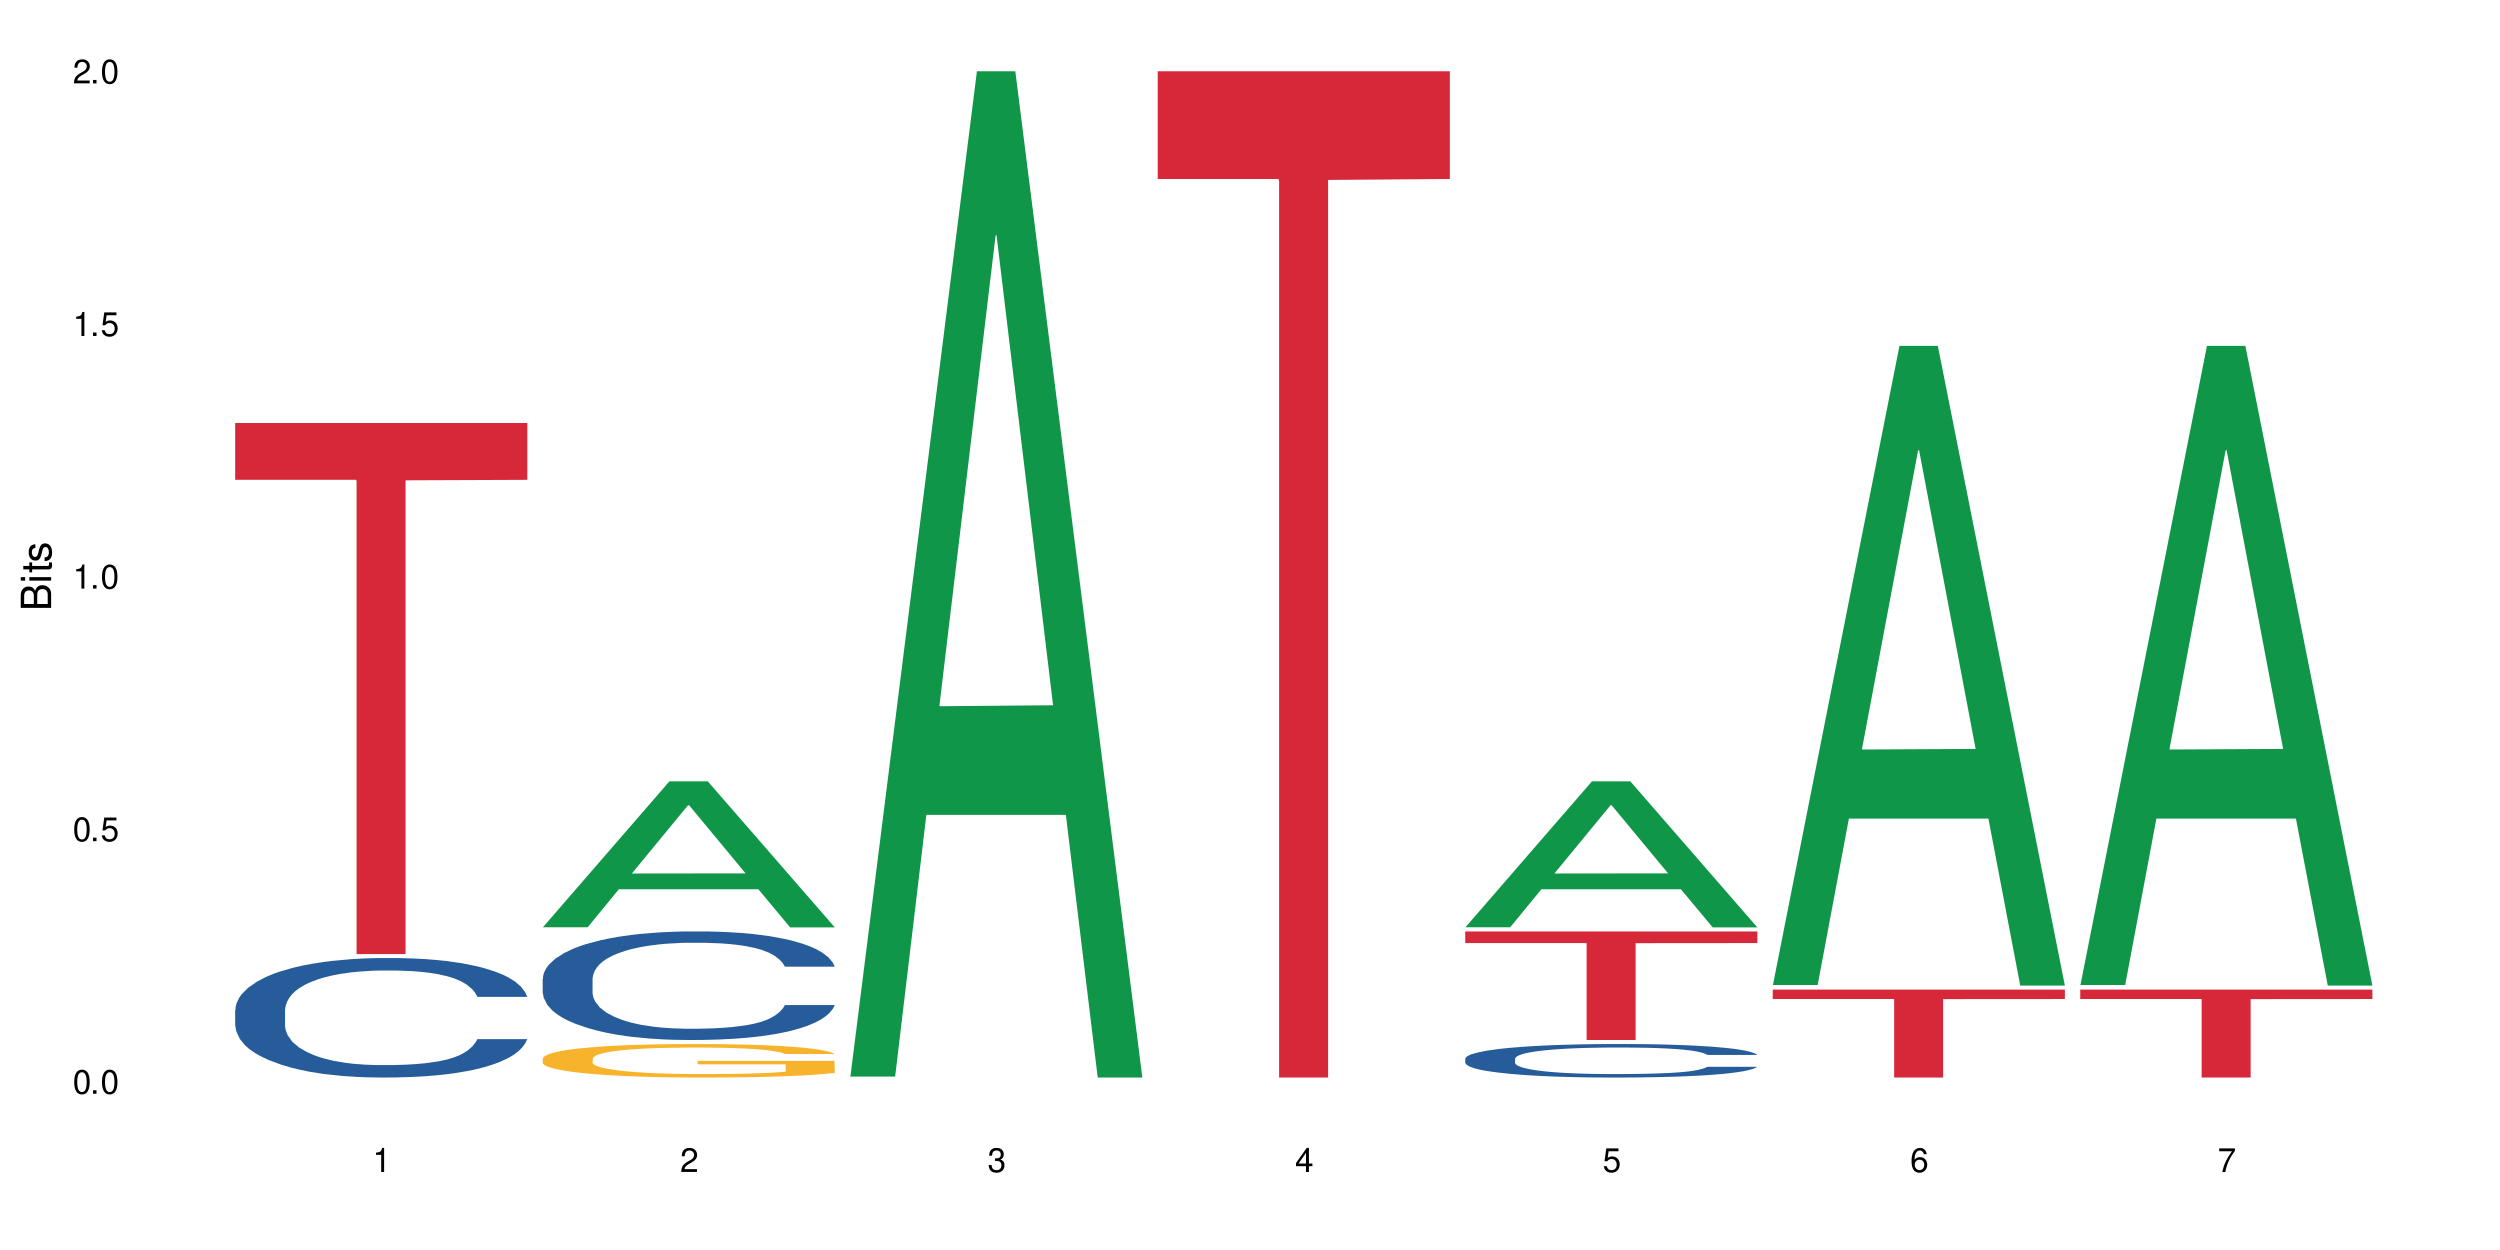 <?xml version="1.0" encoding="UTF-8"?>
<svg xmlns="http://www.w3.org/2000/svg" xmlns:xlink="http://www.w3.org/1999/xlink" width="720" height="360" viewBox="0 0 720 360">
<defs>
<g>
<g id="glyph-0-0">
</g>
<g id="glyph-0-1">
<path d="M 2.641 -6.938 C 2 -6.938 1.422 -6.656 1.078 -6.172 C 0.641 -5.562 0.406 -4.641 0.406 -3.359 C 0.406 -1.016 1.188 0.219 2.641 0.219 C 4.078 0.219 4.859 -1.016 4.859 -3.297 C 4.859 -4.641 4.656 -5.547 4.203 -6.172 C 3.844 -6.656 3.281 -6.938 2.641 -6.938 Z M 2.641 -6.188 C 3.547 -6.188 4 -5.25 4 -3.375 C 4 -1.406 3.562 -0.484 2.625 -0.484 C 1.734 -0.484 1.281 -1.438 1.281 -3.344 C 1.281 -5.25 1.734 -6.188 2.641 -6.188 Z M 2.641 -6.188 "/>
</g>
<g id="glyph-0-2">
<path d="M 1.828 -1 L 0.828 -1 L 0.828 0 L 1.828 0 Z M 1.828 -1 "/>
</g>
<g id="glyph-0-3">
<path d="M 4.562 -6.797 L 1.062 -6.797 L 0.547 -3.094 L 1.328 -3.094 C 1.719 -3.562 2.047 -3.734 2.578 -3.734 C 3.484 -3.734 4.062 -3.109 4.062 -2.094 C 4.062 -1.125 3.484 -0.531 2.578 -0.531 C 1.828 -0.531 1.375 -0.906 1.188 -1.672 L 0.328 -1.672 C 0.453 -1.109 0.547 -0.844 0.75 -0.594 C 1.125 -0.078 1.828 0.219 2.594 0.219 C 3.969 0.219 4.922 -0.781 4.922 -2.219 C 4.922 -3.562 4.031 -4.484 2.719 -4.484 C 2.25 -4.484 1.859 -4.359 1.469 -4.062 L 1.734 -5.969 L 4.562 -5.969 Z M 4.562 -6.797 "/>
</g>
<g id="glyph-0-4">
<path d="M 2.484 -4.938 L 2.484 0 L 3.328 0 L 3.328 -6.938 L 2.766 -6.938 C 2.469 -5.875 2.281 -5.734 0.984 -5.562 L 0.984 -4.938 Z M 2.484 -4.938 "/>
</g>
<g id="glyph-0-5">
<path d="M 4.859 -0.828 L 1.281 -0.828 C 1.359 -1.406 1.672 -1.781 2.5 -2.281 L 3.469 -2.828 C 4.406 -3.344 4.906 -4.062 4.906 -4.906 C 4.906 -5.484 4.672 -6.031 4.266 -6.406 C 3.859 -6.766 3.375 -6.938 2.719 -6.938 C 1.859 -6.938 1.219 -6.625 0.844 -6.031 C 0.609 -5.672 0.5 -5.234 0.484 -4.531 L 1.328 -4.531 C 1.359 -5.016 1.406 -5.281 1.531 -5.516 C 1.75 -5.938 2.188 -6.203 2.703 -6.203 C 3.469 -6.203 4.031 -5.641 4.031 -4.891 C 4.031 -4.344 3.719 -3.859 3.125 -3.516 L 2.234 -3 C 0.812 -2.172 0.406 -1.531 0.328 -0.016 L 4.859 -0.016 Z M 4.859 -0.828 "/>
</g>
<g id="glyph-0-6">
<path d="M 2.125 -3.188 L 2.578 -3.188 C 3.5 -3.188 3.984 -2.766 3.984 -1.922 C 3.984 -1.062 3.469 -0.531 2.594 -0.531 C 1.656 -0.531 1.203 -1 1.156 -2.016 L 0.312 -2.016 C 0.344 -1.453 0.438 -1.094 0.609 -0.781 C 0.953 -0.109 1.625 0.219 2.547 0.219 C 3.953 0.219 4.859 -0.625 4.859 -1.938 C 4.859 -2.828 4.516 -3.297 3.703 -3.594 C 4.344 -3.844 4.656 -4.328 4.656 -5.031 C 4.656 -6.219 3.875 -6.938 2.578 -6.938 C 1.203 -6.938 0.484 -6.172 0.453 -4.703 L 1.297 -4.703 C 1.312 -5.125 1.344 -5.359 1.453 -5.578 C 1.641 -5.969 2.062 -6.203 2.594 -6.203 C 3.344 -6.203 3.797 -5.75 3.797 -5 C 3.797 -4.516 3.609 -4.219 3.25 -4.047 C 3.016 -3.953 2.703 -3.922 2.125 -3.906 Z M 2.125 -3.188 "/>
</g>
<g id="glyph-0-7">
<path d="M 3.141 -1.672 L 3.141 0 L 3.984 0 L 3.984 -1.672 L 4.984 -1.672 L 4.984 -2.438 L 3.984 -2.438 L 3.984 -6.938 L 3.359 -6.938 L 0.266 -2.578 L 0.266 -1.672 Z M 3.141 -2.438 L 1 -2.438 L 3.141 -5.5 Z M 3.141 -2.438 "/>
</g>
<g id="glyph-0-8">
<path d="M 4.781 -5.125 C 4.609 -6.266 3.891 -6.938 2.844 -6.938 C 2.094 -6.938 1.422 -6.578 1.031 -5.953 C 0.594 -5.266 0.406 -4.422 0.406 -3.172 C 0.406 -2 0.578 -1.25 0.984 -0.641 C 1.359 -0.078 1.953 0.219 2.703 0.219 C 3.984 0.219 4.922 -0.75 4.922 -2.094 C 4.922 -3.375 4.062 -4.281 2.844 -4.281 C 2.172 -4.281 1.641 -4.031 1.281 -3.516 C 1.281 -5.234 1.828 -6.188 2.797 -6.188 C 3.391 -6.188 3.797 -5.797 3.938 -5.125 Z M 2.734 -3.531 C 3.547 -3.531 4.062 -2.953 4.062 -2.031 C 4.062 -1.156 3.484 -0.531 2.703 -0.531 C 1.922 -0.531 1.328 -1.188 1.328 -2.078 C 1.328 -2.938 1.906 -3.531 2.734 -3.531 Z M 2.734 -3.531 "/>
</g>
<g id="glyph-0-9">
<path d="M 4.984 -6.797 L 0.438 -6.797 L 0.438 -5.969 L 4.109 -5.969 C 2.5 -3.656 1.828 -2.234 1.328 0 L 2.219 0 C 2.594 -2.172 3.453 -4.047 4.984 -6.094 Z M 4.984 -6.797 "/>
</g>
<g id="glyph-1-0">
</g>
<g id="glyph-1-1">
<path d="M 0 -0.953 L 0 -4.891 C 0 -5.719 -0.234 -6.344 -0.734 -6.797 C -1.188 -7.234 -1.812 -7.469 -2.5 -7.469 C -3.547 -7.469 -4.188 -7 -4.625 -5.875 C -4.984 -6.688 -5.625 -7.094 -6.531 -7.094 C -7.172 -7.094 -7.734 -6.859 -8.141 -6.391 C -8.562 -5.922 -8.75 -5.344 -8.75 -4.5 L -8.75 -0.953 Z M -4.984 -2.062 L -7.766 -2.062 L -7.766 -4.219 C -7.766 -4.844 -7.688 -5.203 -7.453 -5.5 C -7.219 -5.812 -6.859 -5.969 -6.375 -5.969 C -5.891 -5.969 -5.531 -5.812 -5.297 -5.5 C -5.062 -5.203 -4.984 -4.844 -4.984 -4.219 Z M -0.984 -2.062 L -4 -2.062 L -4 -4.781 C -4 -5.766 -3.438 -6.359 -2.484 -6.359 C -1.547 -6.359 -0.984 -5.766 -0.984 -4.781 Z M -0.984 -2.062 "/>
</g>
<g id="glyph-1-2">
<path d="M -6.281 -1.797 L -6.281 -0.797 L 0 -0.797 L 0 -1.797 Z M -8.75 -1.797 L -8.75 -0.797 L -7.484 -0.797 L -7.484 -1.797 Z M -8.75 -1.797 "/>
</g>
<g id="glyph-1-3">
<path d="M -6.281 -3.047 L -6.281 -2.016 L -8.016 -2.016 L -8.016 -1.016 L -6.281 -1.016 L -6.281 -0.172 L -5.469 -0.172 L -5.469 -1.016 L -0.719 -1.016 C -0.078 -1.016 0.281 -1.453 0.281 -2.234 C 0.281 -2.5 0.25 -2.719 0.188 -3.047 L -0.641 -3.047 C -0.609 -2.906 -0.594 -2.766 -0.594 -2.562 C -0.594 -2.141 -0.719 -2.016 -1.156 -2.016 L -5.469 -2.016 L -5.469 -3.047 Z M -6.281 -3.047 "/>
</g>
<g id="glyph-1-4">
<path d="M -4.531 -5.25 C -5.766 -5.25 -6.469 -4.422 -6.469 -2.969 C -6.469 -1.516 -5.719 -0.562 -4.547 -0.562 C -3.562 -0.562 -3.094 -1.062 -2.734 -2.562 L -2.516 -3.484 C -2.344 -4.188 -2.094 -4.469 -1.641 -4.469 C -1.047 -4.469 -0.641 -3.875 -0.641 -3 C -0.641 -2.453 -0.797 -2 -1.062 -1.75 C -1.25 -1.594 -1.422 -1.531 -1.875 -1.469 L -1.875 -0.406 C -0.422 -0.453 0.281 -1.266 0.281 -2.922 C 0.281 -4.5 -0.5 -5.516 -1.719 -5.516 C -2.656 -5.516 -3.172 -4.984 -3.469 -3.734 L -3.703 -2.766 C -3.891 -1.953 -4.156 -1.609 -4.594 -1.609 C -5.188 -1.609 -5.547 -2.125 -5.547 -2.938 C -5.547 -3.75 -5.203 -4.172 -4.531 -4.203 Z M -4.531 -5.25 "/>
</g>
</g>
</defs>
<rect x="-72" y="-36" width="864" height="432" fill="rgb(100%, 100%, 100%)" fill-opacity="1"/>
<path fill-rule="nonzero" fill="rgb(14.51%, 36.078%, 60%)" fill-opacity="1" d="M 67.73 290.898 L 67.832 290.867 L 67.832 290.113 L 68.141 288.918 L 68.859 287.41 L 69.578 286.371 L 71.426 284.516 L 73.988 282.723 L 76.656 281.34 L 78.605 280.523 L 80.352 279.895 L 84.352 278.73 L 86.918 278.133 L 89.688 277.598 L 93.074 277.062 L 95.535 276.75 L 101.078 276.246 L 105.18 276.023 L 108.363 275.93 L 115.238 275.93 L 119.34 276.059 L 122.316 276.215 L 125.598 276.465 L 128.371 276.75 L 133.191 277.441 L 137.5 278.32 L 139.449 278.824 L 142.527 279.797 L 144.891 280.742 L 146.531 281.559 L 148.379 282.723 L 150.02 284.137 L 151.25 285.742 L 151.867 287.094 L 137.5 287.094 L 136.785 285.836 L 135.961 284.863 L 134.422 283.574 L 132.883 282.66 L 130.73 281.75 L 128.781 281.152 L 126.113 280.555 L 123.754 280.176 L 121.289 279.895 L 118.93 279.703 L 114.414 279.516 L 109.184 279.516 L 107.234 279.578 L 103.23 279.832 L 101.078 280.051 L 98 280.492 L 95.844 280.898 L 93.281 281.527 L 91.535 282.062 L 89.379 282.879 L 87.84 283.605 L 86.098 284.641 L 85.07 285.426 L 84.148 286.309 L 83.328 287.348 L 82.711 288.445 L 82.301 289.609 L 82.094 290.742 L 82.094 295.617 L 82.301 296.746 L 82.812 298.07 L 84.148 299.988 L 86.098 301.652 L 88.355 302.973 L 90.508 303.918 L 91.742 304.359 L 93.383 304.859 L 95.945 305.488 L 99.641 306.117 L 101.797 306.371 L 105.078 306.621 L 108.465 306.746 L 112.98 306.746 L 116.98 306.621 L 119.648 306.465 L 122.418 306.215 L 126.215 305.68 L 128.574 305.176 L 130.629 304.578 L 132.168 303.98 L 133.191 303.477 L 134.73 302.504 L 135.961 301.434 L 136.887 300.332 L 137.5 299.262 L 151.867 299.262 L 151.25 300.52 L 150.328 301.746 L 149.402 302.66 L 147.969 303.762 L 146.324 304.734 L 143.965 305.836 L 142.016 306.559 L 139.449 307.344 L 137.09 307.941 L 134.527 308.477 L 130.73 309.105 L 128.266 309.422 L 125.598 309.703 L 122.418 309.957 L 118.418 310.176 L 114.109 310.301 L 110.105 310.332 L 105.797 310.27 L 102.617 310.145 L 98.41 309.859 L 93.176 309.293 L 89.379 308.699 L 86.406 308.102 L 83.84 307.473 L 80.969 306.621 L 77.273 305.238 L 75.016 304.168 L 73.477 303.289 L 71.734 302.062 L 70.5 300.961 L 69.066 299.199 L 68.039 296.969 L 67.73 295.238 Z M 67.73 290.898 "/>
<path fill-rule="nonzero" fill="rgb(83.922%, 15.686%, 22.353%)" fill-opacity="1" d="M 67.73 121.816 L 151.867 121.816 L 151.867 138.188 L 116.801 138.332 L 116.801 274.766 L 102.695 274.766 L 102.695 138.473 L 102.488 138.188 L 67.73 138.188 Z M 67.73 121.816 "/>
<path fill-rule="nonzero" fill="rgb(6.275%, 58.824%, 28.235%)" fill-opacity="1" d="M 156.293 267.059 L 156.383 267.02 L 192.789 225.027 L 203.844 225.027 L 240.43 267.098 L 227.574 267.098 L 218.406 256.113 L 178.227 256.113 L 169.238 267.059 L 156.293 267.059 L 182.094 251.57 L 214.723 251.531 L 198.453 231.898 L 198.273 231.859 L 198.094 231.977 L 182.004 251.531 L 182.094 251.57 Z M 156.293 267.059 "/>
<path fill-rule="nonzero" fill="rgb(14.51%, 36.078%, 60%)" fill-opacity="1" d="M 156.293 281.863 L 156.398 281.836 L 156.398 281.148 L 156.703 280.062 L 157.422 278.691 L 158.141 277.75 L 159.988 276.062 L 162.555 274.434 L 165.223 273.176 L 167.172 272.434 L 168.914 271.863 L 172.918 270.805 L 175.48 270.262 L 178.25 269.777 L 181.637 269.289 L 184.102 269.004 L 189.641 268.547 L 193.746 268.348 L 196.926 268.262 L 203.801 268.262 L 207.902 268.375 L 210.879 268.52 L 214.164 268.746 L 216.934 269.004 L 221.754 269.633 L 226.066 270.434 L 228.016 270.891 L 231.094 271.777 L 233.453 272.633 L 235.094 273.375 L 236.941 274.434 L 238.582 275.719 L 239.812 277.176 L 240.43 278.406 L 226.066 278.406 L 225.348 277.262 L 224.527 276.375 L 222.988 275.203 L 221.449 274.375 L 219.293 273.547 L 217.344 273.004 L 214.676 272.461 L 212.316 272.117 L 209.855 271.863 L 207.492 271.691 L 202.98 271.52 L 197.746 271.52 L 195.797 271.574 L 191.797 271.805 L 189.641 272.004 L 186.562 272.406 L 184.406 272.777 L 181.844 273.348 L 180.098 273.832 L 177.945 274.578 L 176.406 275.234 L 174.66 276.176 L 173.633 276.891 L 172.711 277.691 L 171.891 278.633 L 171.273 279.633 L 170.863 280.691 L 170.66 281.719 L 170.66 286.148 L 170.863 287.18 L 171.379 288.379 L 172.711 290.121 L 174.66 291.637 L 176.918 292.836 L 179.074 293.695 L 180.305 294.094 L 181.945 294.551 L 184.512 295.121 L 188.203 295.695 L 190.359 295.922 L 193.641 296.152 L 197.027 296.266 L 201.543 296.266 L 205.543 296.152 L 208.211 296.008 L 210.98 295.781 L 214.777 295.293 L 217.137 294.836 L 219.191 294.293 L 220.73 293.75 L 221.754 293.293 L 223.293 292.406 L 224.527 291.438 L 225.449 290.438 L 226.066 289.465 L 240.43 289.465 L 239.812 290.609 L 238.891 291.723 L 237.969 292.551 L 236.531 293.551 L 234.891 294.438 L 232.527 295.438 L 230.578 296.094 L 228.016 296.809 L 225.656 297.352 L 223.09 297.836 L 219.293 298.41 L 216.832 298.695 L 214.164 298.953 L 210.98 299.18 L 206.98 299.379 L 202.672 299.496 L 198.668 299.523 L 194.359 299.465 L 191.18 299.352 L 186.973 299.094 L 181.738 298.582 L 177.945 298.039 L 174.969 297.496 L 172.402 296.922 L 169.531 296.152 L 165.836 294.895 L 163.578 293.922 L 162.039 293.121 L 160.297 292.008 L 159.066 291.008 L 157.629 289.406 L 156.602 287.379 L 156.293 285.809 Z M 156.293 281.863 "/>
<path fill-rule="nonzero" fill="rgb(96.863%, 70.196%, 16.863%)" fill-opacity="1" d="M 156.293 304.82 L 156.398 304.809 L 156.398 304.633 L 156.809 304.238 L 157.832 303.691 L 159.168 303.242 L 160.605 302.891 L 161.527 302.703 L 163.066 302.441 L 164.398 302.246 L 167.785 301.852 L 172.094 301.48 L 174.457 301.32 L 177.121 301.172 L 180.918 301.004 L 182.664 300.941 L 188 300.801 L 194.051 300.715 L 200.723 300.688 L 203.801 300.695 L 208.008 300.73 L 213.754 300.828 L 217.035 300.918 L 219.602 301.004 L 222.27 301.117 L 225.551 301.297 L 228.629 301.508 L 231.094 301.719 L 233.555 301.98 L 235.605 302.266 L 237.352 302.574 L 238.891 302.941 L 239.812 303.25 L 240.43 303.559 L 226.168 303.559 L 225.348 303.25 L 224.422 303.012 L 222.883 302.723 L 221.344 302.512 L 219.805 302.344 L 216.934 302.113 L 214.473 301.973 L 211.395 301.852 L 208.418 301.77 L 205.031 301.719 L 202.98 301.699 L 197.543 301.699 L 192.617 301.762 L 189.742 301.832 L 187.691 301.902 L 184.816 302.035 L 183.074 302.141 L 182.047 302.211 L 178.969 302.484 L 176.918 302.73 L 175.789 302.898 L 174.352 303.164 L 173.328 303.402 L 172.199 303.754 L 171.582 304.016 L 170.762 304.617 L 170.66 306.203 L 170.965 306.535 L 171.582 306.898 L 172.402 307.215 L 173.633 307.551 L 174.867 307.805 L 177.02 308.148 L 178.867 308.379 L 180.305 308.527 L 183.074 308.766 L 184.203 308.844 L 186.871 309.004 L 189.641 309.125 L 193.027 309.23 L 195.59 309.285 L 199.695 309.328 L 204.93 309.328 L 211.086 309.277 L 214.984 309.203 L 217.652 309.133 L 219.395 309.074 L 221.551 308.977 L 223.09 308.887 L 224.527 308.789 L 226.27 308.641 L 226.27 306.535 L 200.926 306.527 L 200.926 305.539 L 240.328 305.531 L 240.43 308.977 L 238.273 309.215 L 235.605 309.441 L 233.043 309.617 L 230.375 309.77 L 226.578 309.938 L 223.5 310.043 L 218.781 310.164 L 214.473 310.246 L 209.957 310.297 L 205.953 310.324 L 201.234 310.332 L 197.027 310.316 L 192.512 310.262 L 188.922 310.191 L 185.641 310.102 L 182.355 309.988 L 178.25 309.805 L 175.582 309.652 L 172.812 309.469 L 170.043 309.25 L 167.582 309.012 L 165.938 308.828 L 164.297 308.613 L 162.555 308.352 L 160.91 308.051 L 159.68 307.777 L 158.551 307.469 L 157.73 307.18 L 156.91 306.781 L 156.5 306.465 L 156.293 306.191 Z M 156.293 304.82 "/>
<path fill-rule="nonzero" fill="rgb(6.275%, 58.824%, 28.235%)" fill-opacity="1" d="M 244.859 310.059 L 244.949 309.789 L 281.352 20.527 L 292.41 20.527 L 328.992 310.332 L 316.141 310.332 L 306.969 234.684 L 266.789 234.684 L 257.801 310.059 L 244.859 310.059 L 270.656 203.391 L 303.285 203.117 L 287.016 67.875 L 286.836 67.602 L 286.656 68.418 L 270.566 203.117 L 270.656 203.391 Z M 244.859 310.059 "/>
<path fill-rule="nonzero" fill="rgb(83.922%, 15.686%, 22.353%)" fill-opacity="1" d="M 333.422 20.527 L 417.555 20.527 L 417.555 51.547 L 382.492 51.82 L 382.492 310.332 L 368.383 310.332 L 368.383 52.094 L 368.18 51.547 L 333.422 51.547 Z M 333.422 20.527 "/>
<path fill-rule="nonzero" fill="rgb(6.275%, 58.824%, 28.235%)" fill-opacity="1" d="M 421.984 267.059 L 422.074 267.02 L 458.48 225.027 L 469.535 225.027 L 506.121 267.098 L 493.266 267.098 L 484.098 256.113 L 443.918 256.113 L 434.93 267.059 L 421.984 267.059 L 447.781 251.57 L 480.41 251.531 L 464.141 231.898 L 463.961 231.859 L 463.781 231.977 L 447.691 251.531 L 447.781 251.57 Z M 421.984 267.059 "/>
<path fill-rule="nonzero" fill="rgb(14.51%, 36.078%, 60%)" fill-opacity="1" d="M 421.984 304.883 L 422.086 304.875 L 422.086 304.664 L 422.395 304.328 L 423.113 303.906 L 423.832 303.613 L 425.68 303.094 L 428.242 302.59 L 430.91 302.203 L 432.859 301.977 L 434.605 301.797 L 438.605 301.473 L 441.172 301.305 L 443.941 301.156 L 447.328 301.004 L 449.789 300.918 L 455.332 300.777 L 459.434 300.715 L 462.617 300.688 L 469.488 300.688 L 473.594 300.723 L 476.57 300.766 L 479.852 300.836 L 482.625 300.918 L 487.445 301.109 L 491.754 301.359 L 493.703 301.5 L 496.781 301.773 L 499.145 302.035 L 500.785 302.266 L 502.633 302.59 L 504.273 302.988 L 505.504 303.438 L 506.121 303.816 L 491.754 303.816 L 491.035 303.465 L 490.215 303.191 L 488.676 302.828 L 487.137 302.574 L 484.984 302.32 L 483.035 302.152 L 480.367 301.984 L 478.008 301.879 L 475.543 301.797 L 473.184 301.746 L 468.668 301.691 L 463.438 301.691 L 461.488 301.711 L 457.484 301.781 L 455.332 301.844 L 452.254 301.965 L 450.098 302.082 L 447.531 302.258 L 445.789 302.406 L 443.633 302.637 L 442.094 302.84 L 440.352 303.129 L 439.324 303.352 L 438.402 303.598 L 437.582 303.887 L 436.965 304.195 L 436.555 304.523 L 436.348 304.84 L 436.348 306.207 L 436.555 306.523 L 437.066 306.895 L 438.402 307.434 L 440.352 307.898 L 442.609 308.27 L 444.762 308.535 L 445.992 308.656 L 447.637 308.797 L 450.199 308.977 L 453.895 309.152 L 456.051 309.223 L 459.332 309.293 L 462.719 309.328 L 467.234 309.328 L 471.234 309.293 L 473.902 309.246 L 476.672 309.176 L 480.469 309.027 L 482.828 308.887 L 484.879 308.719 L 486.418 308.551 L 487.445 308.41 L 488.984 308.137 L 490.215 307.836 L 491.141 307.527 L 491.754 307.23 L 506.121 307.23 L 505.504 307.582 L 504.582 307.926 L 503.656 308.18 L 502.223 308.488 L 500.578 308.762 L 498.219 309.07 L 496.27 309.273 L 493.703 309.496 L 491.344 309.664 L 488.781 309.812 L 484.984 309.988 L 482.52 310.078 L 479.852 310.156 L 476.672 310.227 L 472.672 310.289 L 468.363 310.324 L 464.359 310.332 L 460.051 310.316 L 456.871 310.281 L 452.664 310.199 L 447.43 310.043 L 443.633 309.875 L 440.66 309.707 L 438.094 309.531 L 435.219 309.293 L 431.527 308.902 L 429.27 308.605 L 427.73 308.359 L 425.984 308.016 L 424.754 307.707 L 423.32 307.211 L 422.293 306.586 L 421.984 306.102 Z M 421.984 304.883 "/>
<path fill-rule="nonzero" fill="rgb(83.922%, 15.686%, 22.353%)" fill-opacity="1" d="M 421.984 268.262 L 506.121 268.262 L 506.121 271.605 L 471.055 271.637 L 471.055 299.523 L 456.945 299.523 L 456.945 271.668 L 456.742 271.605 L 421.984 271.605 Z M 421.984 268.262 "/>
<path fill-rule="nonzero" fill="rgb(6.275%, 58.824%, 28.235%)" fill-opacity="1" d="M 510.547 283.672 L 510.637 283.5 L 547.043 99.605 L 558.098 99.605 L 594.684 283.848 L 581.828 283.848 L 572.66 235.754 L 532.48 235.754 L 523.492 283.672 L 510.547 283.672 L 536.348 215.859 L 568.977 215.688 L 552.707 129.707 L 552.527 129.535 L 552.348 130.055 L 536.258 215.688 L 536.348 215.859 Z M 510.547 283.672 "/>
<path fill-rule="nonzero" fill="rgb(83.922%, 15.686%, 22.353%)" fill-opacity="1" d="M 510.547 285.012 L 594.684 285.012 L 594.684 287.719 L 559.617 287.746 L 559.617 310.332 L 545.512 310.332 L 545.512 287.77 L 545.305 287.719 L 510.547 287.719 Z M 510.547 285.012 "/>
<path fill-rule="nonzero" fill="rgb(6.275%, 58.824%, 28.235%)" fill-opacity="1" d="M 599.113 283.672 L 599.203 283.5 L 635.605 99.605 L 646.664 99.605 L 683.246 283.848 L 670.395 283.848 L 661.223 235.754 L 621.043 235.754 L 612.055 283.672 L 599.113 283.672 L 624.91 215.859 L 657.539 215.688 L 641.27 129.707 L 641.09 129.535 L 640.91 130.055 L 624.82 215.688 L 624.91 215.859 Z M 599.113 283.672 "/>
<path fill-rule="nonzero" fill="rgb(83.922%, 15.686%, 22.353%)" fill-opacity="1" d="M 599.113 285.012 L 683.246 285.012 L 683.246 287.719 L 648.184 287.746 L 648.184 310.332 L 634.074 310.332 L 634.074 287.77 L 633.871 287.719 L 599.113 287.719 Z M 599.113 285.012 "/>
<g fill="rgb(0%, 0%, 0%)" fill-opacity="1">
<use xlink:href="#glyph-0-1" x="20.965" y="314.993"/>
<use xlink:href="#glyph-0-2" x="25.965" y="314.993"/>
<use xlink:href="#glyph-0-1" x="28.965" y="314.993"/>
</g>
<g fill="rgb(0%, 0%, 0%)" fill-opacity="1">
<use xlink:href="#glyph-0-1" x="20.965" y="242.251"/>
<use xlink:href="#glyph-0-2" x="25.965" y="242.251"/>
<use xlink:href="#glyph-0-3" x="28.965" y="242.251"/>
</g>
<g fill="rgb(0%, 0%, 0%)" fill-opacity="1">
<use xlink:href="#glyph-0-4" x="20.965" y="169.509"/>
<use xlink:href="#glyph-0-2" x="25.965" y="169.509"/>
<use xlink:href="#glyph-0-1" x="28.965" y="169.509"/>
</g>
<g fill="rgb(0%, 0%, 0%)" fill-opacity="1">
<use xlink:href="#glyph-0-4" x="20.965" y="96.767"/>
<use xlink:href="#glyph-0-2" x="25.965" y="96.767"/>
<use xlink:href="#glyph-0-3" x="28.965" y="96.767"/>
</g>
<g fill="rgb(0%, 0%, 0%)" fill-opacity="1">
<use xlink:href="#glyph-0-5" x="20.965" y="24.024"/>
<use xlink:href="#glyph-0-2" x="25.965" y="24.024"/>
<use xlink:href="#glyph-0-1" x="28.965" y="24.024"/>
</g>
<g fill="rgb(0%, 0%, 0%)" fill-opacity="1">
<use xlink:href="#glyph-0-4" x="107.297" y="337.532"/>
</g>
<g fill="rgb(0%, 0%, 0%)" fill-opacity="1">
<use xlink:href="#glyph-0-5" x="195.863" y="337.532"/>
</g>
<g fill="rgb(0%, 0%, 0%)" fill-opacity="1">
<use xlink:href="#glyph-0-6" x="284.426" y="337.532"/>
</g>
<g fill="rgb(0%, 0%, 0%)" fill-opacity="1">
<use xlink:href="#glyph-0-7" x="372.988" y="337.532"/>
</g>
<g fill="rgb(0%, 0%, 0%)" fill-opacity="1">
<use xlink:href="#glyph-0-3" x="461.551" y="337.532"/>
</g>
<g fill="rgb(0%, 0%, 0%)" fill-opacity="1">
<use xlink:href="#glyph-0-8" x="550.117" y="337.532"/>
</g>
<g fill="rgb(0%, 0%, 0%)" fill-opacity="1">
<use xlink:href="#glyph-0-9" x="638.68" y="337.532"/>
</g>
<g fill="rgb(0%, 0%, 0%)" fill-opacity="1">
<use xlink:href="#glyph-1-1" x="14.725" y="176.012"/>
<use xlink:href="#glyph-1-2" x="14.725" y="168.012"/>
<use xlink:href="#glyph-1-3" x="14.725" y="165.012"/>
<use xlink:href="#glyph-1-4" x="14.725" y="162.012"/>
</g>
</svg>
